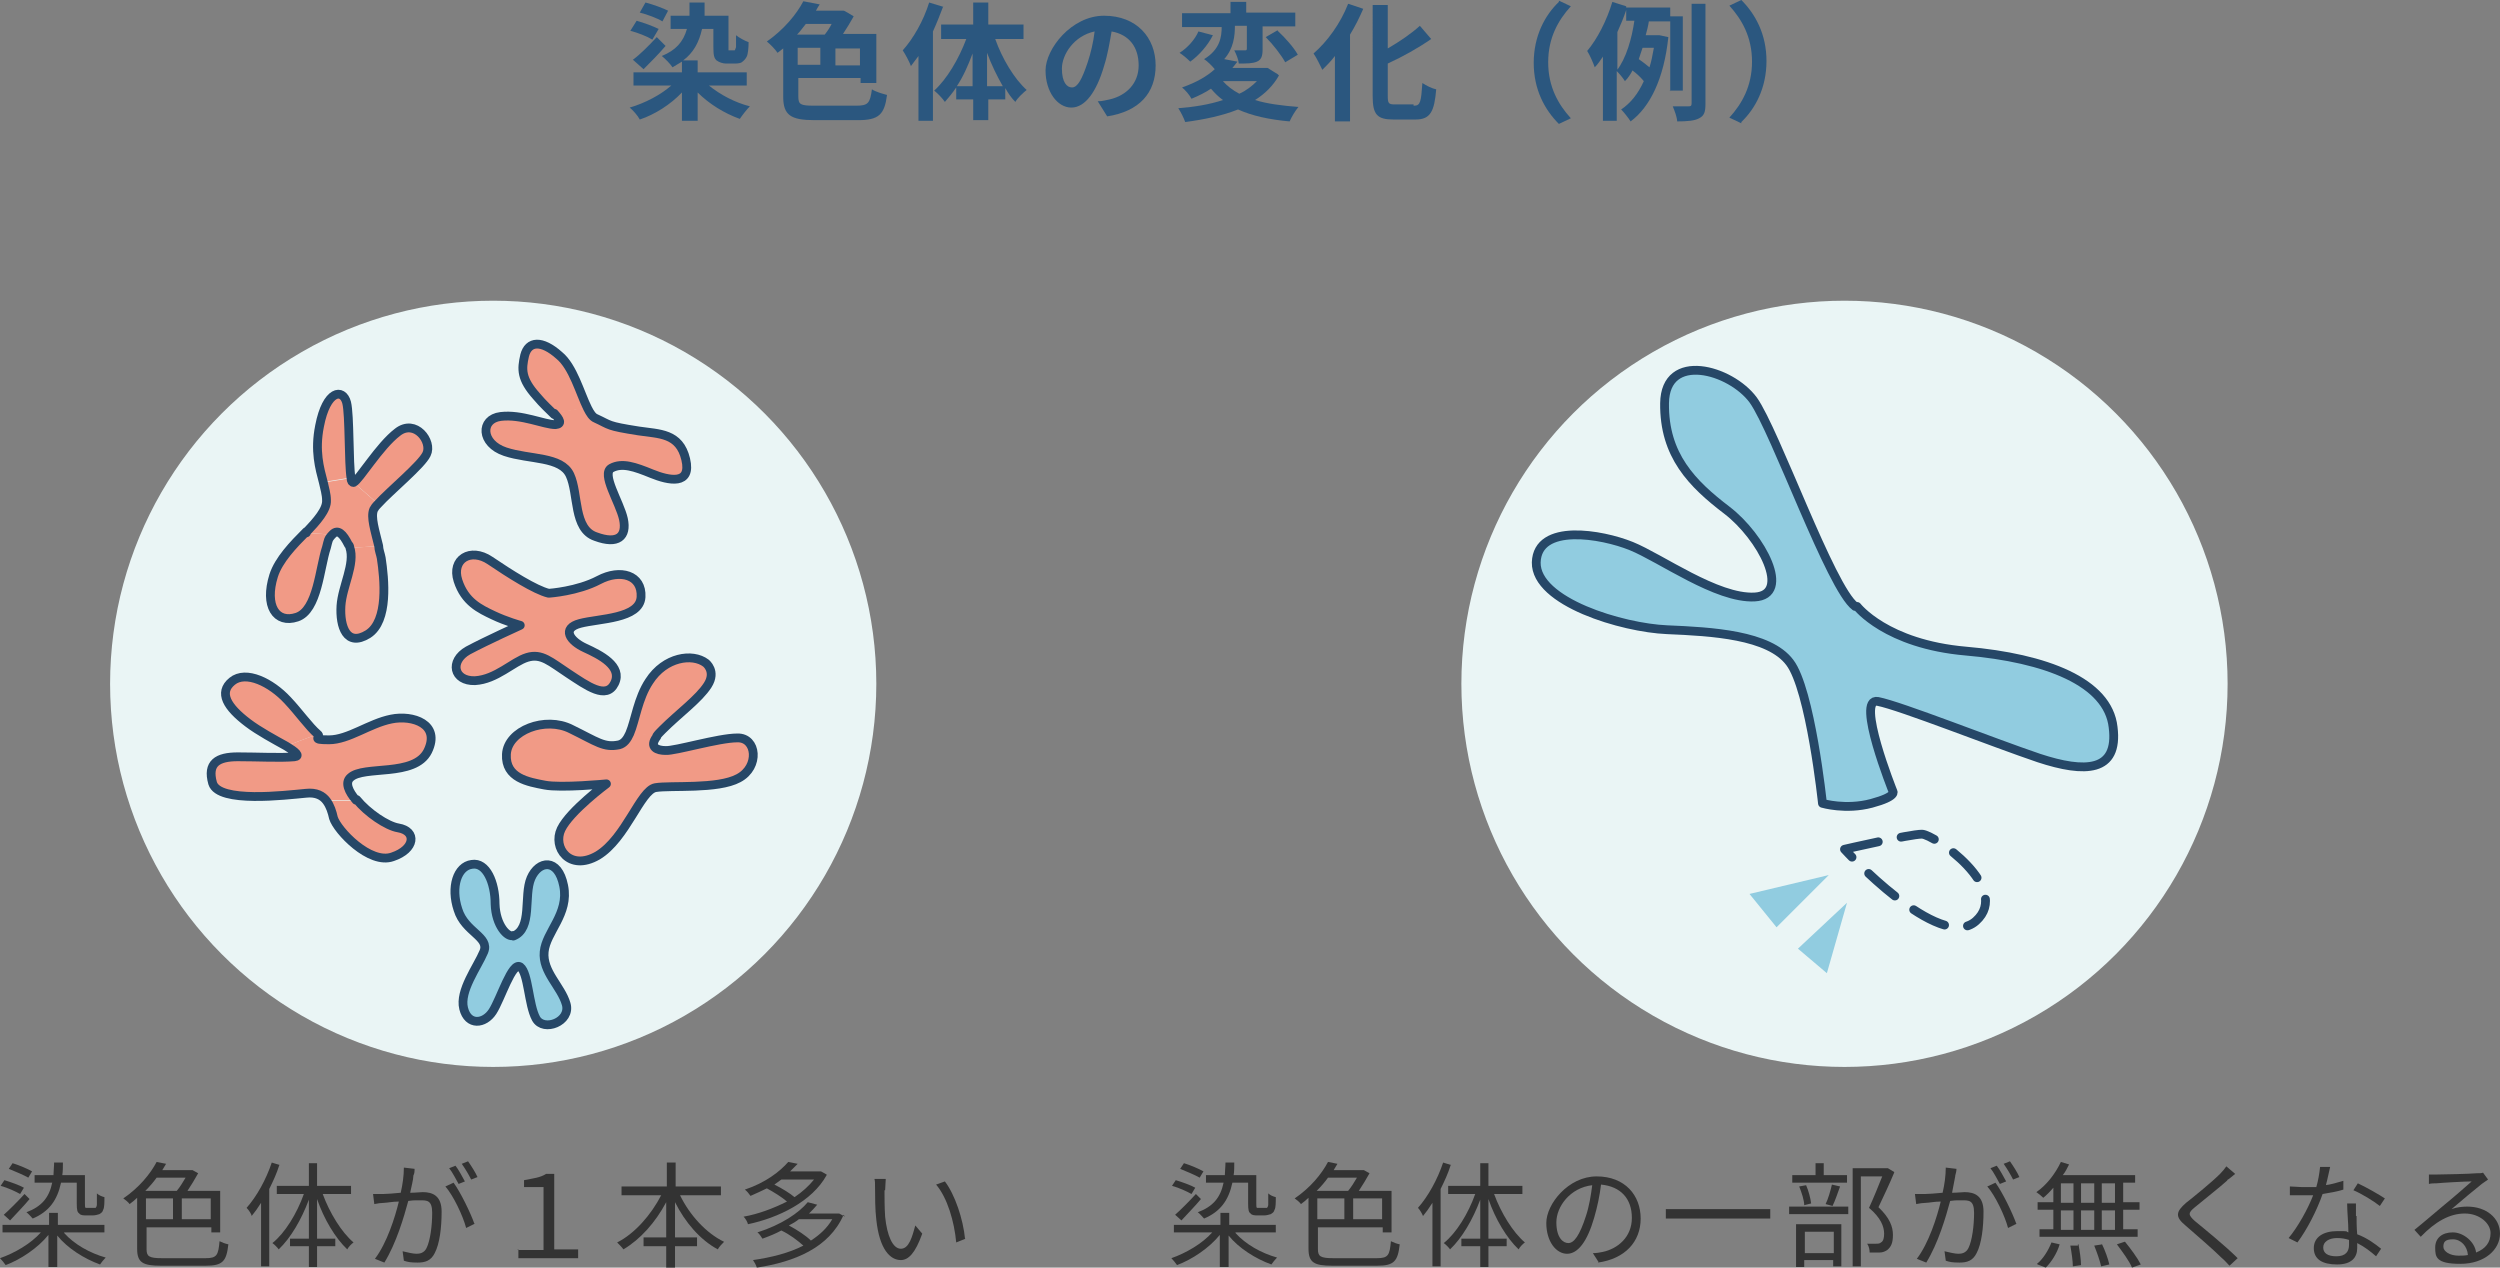 <?xml version="1.0" encoding="UTF-8"?>
<svg id="Layer_2" xmlns="http://www.w3.org/2000/svg" version="1.1" viewBox="0 0 397.4 201.5">
  <rect x="0" y="0" width="397.4" height="201.5" fill="#808080" stroke="none"/>
  <!-- Generator: Adobe Illustrator 29.6.0, SVG Export Plug-In . SVG Version: 2.1.1 Build 207)  -->
  <defs>
    <style>
      .st0 {
        fill: #91cce0;
      }

      .st1 {
        stroke-dasharray: 0 0 5.5 3.7;
      }

      .st1, .st2 {
        fill: none;
        stroke: #264767;
        stroke-linecap: round;
        stroke-linejoin: round;
        stroke-width: 1.4px;
      }

      .st3 {
        fill: #2b577f;
      }

      .st4 {
        fill: #f19a86;
      }

      .st5 {
        fill: #eaf5f5;
      }

      .st6 {
        fill: #333;
      }
    </style>
  </defs>
  <g id="content">
    <g>
      <g>
        <circle class="st5" cx="78.4" cy="108.7" r="60.9"/>
        <g>
          <g>
            <path class="st4" d="M117.3,117.2c3.1,0,3.6,4.6.2,6.4-3.4,1.8-10.9,1.1-13.2,1.5-2.4.4-4.7,8.1-9.2,10.8-4.5,2.6-7.2-1.3-5.8-4.2,1.4-3,7.2-7.2,7.2-7.2,0,0-7.1.7-9.8.2s-6.2-1.1-6.1-4.9,6.2-6.1,10.3-4c4.1,2.1,5.2,3,7.6,2.5.8-.1,1.3-.8,1.7-1.8l4.4.4c-1.3,1.7,0,2.2,1.4,2.2s8.4-1.9,11.4-2h0Z"/>
            <path class="st4" d="M112.2,105.4s1.7,1.2.3,3.5c-1.4,2.2-4.6,4.6-7.2,7.1-.4.4-.6.7-.9,1l-4.4-.4c.9-2.1,1.3-5.6,3.1-8.3,2.6-3.9,7-4.5,9-2.9h0Z"/>
            <path class="st4" d="M109.1,72.9c1,4.2-2.7,3.4-5.4,2.3-2.7-1.1-4.6-1.8-6.4-.9s1.3,5.4,1.9,8.1c.6,2.8-.9,4.1-4.4,2.8-3.6-1.2-2.7-6.8-4.1-9.8s-6.4-2.4-10.3-3.7c-3.9-1.3-4-5.1-.7-5.6,3.3-.4,6.9,1.3,8.7,1.3s.7-.7-.2-1.8l5.3-.9c.4.8.8,1.4,1.3,1.6,2.4,1.1,1.7,1.2,6.8,2,3.4.5,6.6.4,7.5,4.5h0Z"/>
            <path class="st4" d="M95.1,92.1c3.5-1.8,7-.7,6.7,2.7-.3,3.5-6.7,3.4-9.7,4.2-3,.8-1.6,2.8.8,3.9,2.4,1.2,6,2.9,4.7,5.6-1.3,2.7-4.4.4-7.3-1.5s-4.3-3.3-6.6-2.6c-2.3.8-4.9,3.6-8.3,3.7-3.4.2-4-3.1-1.1-4.8,3-1.6,8.3-4,8.3-4,0,0-2.1-.6-4.3-1.6s-4.5-2.2-5.6-5.5c-1.2-3.4,2-5.3,5.1-3.2,3.1,2,7.1,4.7,9.3,5.2,0,0,4.5-.3,7.9-2.1h0Z"/>
            <path class="st4" d="M93.4,64.8l-5.3.9c-.7-.8-1.7-1.8-2.8-2.9-2.5-2.7-2.4-4.3-1.9-6.5s2.7-2.4,5.5,0c2.1,1.9,3.2,6.1,4.5,8.4h0Z"/>
            <path class="st0" d="M89.9,159.6c.8,2.8-3.5,4.5-4.8,2.3s-1.2-7.2-2.5-8.2c-1.2-1-3,5.1-4.4,7.1-1.3,2-3.9,2.3-4.6-.5s2.2-6.6,3.2-9-3-3.1-4.1-6.7c-1.2-3.6,0-6.9,2.2-7.2,2.3-.3,3.6,3,3.7,6.3,0,3.4,1.9,5.4,2.9,5,3.1-1.2,1.6-6.4,2.8-9.2s4.3-3.3,5.2,1.2c.9,4.5-2.8,7.3-3.1,10.5-.3,3.2,2.6,5.5,3.5,8.3h0Z"/>
            <path class="st4" d="M62.2,114.3c3.5-.7,8,.8,5.8,5.1s-10.2,2.2-12.3,4.2c-.9.8-.3,2.2.9,3.6h-4.8c-.6-.8-1.6-1.3-3.3-1.1-3.2.3-13.8,1.6-14.8-1.6-1-3.2.7-4.2,4-4.2s6.7.2,9,0c1.1-.1.2-.8-1.3-1.7l5.1-1.9c.6.5,1.2.9,1.8.9,3.1,0,6.5-2.6,9.9-3.3Z"/>
            <path class="st4" d="M63.1,68.6c2.8-2.2,5.6,1.5,4.6,3.5-.8,1.7-5.8,5.8-7.7,7.9l-3.9-3.4c.9-.4,4.1-5.8,7-8h0Z"/>
            <path class="st4" d="M63.2,131.6c3,.5,2.7,3.4-.9,4.6-3.6,1.3-8.8-4.2-9.4-6.2-.3-.9-.5-1.9-1.1-2.7h4.8c1.7,2,4.8,4.1,6.6,4.4h0Z"/>
            <path class="st4" d="M60.6,88.8c.5,3.3,1.2,10-2.1,12.1-3.4,2.1-4.5-1.2-4.3-4.5.2-3.1,2.3-6.7,1.4-9.3l4.5-.3c0,.6.3,1.3.4,1.9h0Z"/>
            <path class="st4" d="M60.2,86.8l-4.5.3c0,0,0-.3-.2-.4-.9-1.8-1.7-2.5-2.5-1.7l-4.3-.3c1.8-1.9,3.4-3.7,3.3-5.2,0-.9-.3-1.9-.5-2.8l4.3-.7c0,.5.2.7.4.7l3.9,3.4c-.4.4-.6.7-.7.9-.5,1.2.2,3.3.8,5.8h0Z"/>
            <path class="st4" d="M55.8,75.9l-4.3.7c-.6-2.3-1.4-5-.6-9,1.1-5.7,3.7-6,4.3-3.7.5,2,.3,9.6.7,12h0Z"/>
            <path class="st4" d="M48.6,84.7l4.3.3c-.4.4-.7,1-1,2.1-1.1,3.3-1.4,10-4.7,11.1s-5.2-1.8-3.7-6.6c.8-2.5,3.1-4.9,5.2-7h0Z"/>
            <path class="st4" d="M50.5,116.7l-5.1,1.9c-1.7-1-4.4-2.4-6.1-3.7-3.2-2.5-4.7-4.8-2.5-6.6,2.2-1.8,6.2.2,8.8,3,1.8,1.9,3.4,4.2,4.8,5.4h0Z"/>
          </g>
          <g>
            <path class="st2" d="M48.6,84.7c1.8-1.9,3.4-3.7,3.3-5.2,0-.9-.3-1.9-.5-2.8-.6-2.3-1.4-5-.6-9,1.1-5.7,3.7-6,4.3-3.7.5,2,.3,9.6.7,12,0,.5.2.7.4.7.9-.4,4.1-5.8,7-8,2.8-2.2,5.6,1.5,4.6,3.5-.8,1.7-5.8,5.8-7.7,7.9-.4.4-.6.7-.7.9-.5,1.2.2,3.3.8,5.8,0,.6.3,1.3.4,1.9.5,3.3,1.2,10-2.1,12.1-3.4,2.1-4.5-1.2-4.3-4.5.2-3.1,2.3-6.7,1.4-9.3,0,0,0-.3-.2-.4-.9-1.8-1.7-2.5-2.5-1.7s-.7,1-1,2.1c-1.1,3.3-1.4,10-4.7,11.1s-5.2-1.8-3.7-6.6c.8-2.5,3.1-4.9,5.2-7h0v.2Z"/>
            <path class="st2" d="M88.1,65.7c.9,1,1.3,1.7.2,1.8-1.8,0-5.4-1.7-8.7-1.3-3.3.4-3.2,4.3.7,5.6,3.9,1.3,8.9.7,10.3,3.7s.5,8.6,4.1,9.8c3.5,1.3,5,0,4.4-2.8-.6-2.7-3.6-7.2-1.9-8.1s3.7-.2,6.4.9,6.4,1.9,5.4-2.3c-1-4.2-4.2-4-7.5-4.5-5.1-.8-4.4-.9-6.8-2-.5-.2-.9-.8-1.3-1.6-1.2-2.4-2.3-6.6-4.5-8.4-2.8-2.5-4.9-2.3-5.5,0-.5,2.2-.6,3.7,1.9,6.5,1,1.2,2.1,2.2,2.8,2.9h0v-.2Z"/>
            <path class="st2" d="M87.2,94.3c-2.1-.5-6.2-3.1-9.3-5.2-3.1-2.1-6.2-.2-5.1,3.2,1.1,3.4,3.5,4.5,5.6,5.5s4.3,1.6,4.3,1.6c0,0-5.3,2.4-8.3,4-3,1.7-2.3,4.9,1.1,4.8,3.4-.2,6-3,8.3-3.7s3.7.7,6.6,2.6,6,4.2,7.3,1.5-2.3-4.5-4.7-5.6c-2.4-1.1-3.8-3.1-.8-3.9s9.5-.7,9.7-4.2-3.3-4.5-6.7-2.7-7.9,2.1-7.9,2.1h0Z"/>
            <path class="st2" d="M104.4,117c.2-.3.5-.6.9-1,2.6-2.6,5.8-4.9,7.2-7.1,1.4-2.2-.3-3.5-.3-3.5-2.1-1.6-6.5-1-9,2.9-1.8,2.7-2.2,6.2-3.1,8.3-.4.9-.9,1.6-1.7,1.8-2.4.5-3.5-.5-7.6-2.5-4.1-2.1-10.1.2-10.3,4s3.5,4.4,6.1,4.9,9.8-.2,9.8-.2c0,0-5.8,4.3-7.2,7.2s1.3,6.8,5.8,4.2c4.5-2.7,6.8-10.4,9.2-10.8,2.4-.4,9.9.3,13.2-1.5,3.4-1.8,2.9-6.5-.2-6.4-3,0-9.9,2.1-11.4,2-1.3,0-2.7-.5-1.4-2.2h0Z"/>
            <path class="st2" d="M81.6,148.7c-.9.4-2.8-1.6-2.9-5,0-3.4-1.4-6.7-3.7-6.3-2.3.3-3.4,3.6-2.2,7.2,1.1,3.6,5.1,4.3,4.1,6.7s-3.9,6.2-3.2,9c.7,2.8,3.3,2.5,4.6.5,1.3-2,3.1-8,4.4-7.1,1.3,1,1.3,6,2.5,8.2s5.6.5,4.8-2.3c-.8-2.8-3.8-5.1-3.5-8.3s4-6,3.1-10.5-4-4-5.2-1.2.3,8-2.8,9.2h0Z"/>
            <path class="st2" d="M56.6,127.2c-1.2-1.4-1.8-2.8-.9-3.6,2.1-2,10.2,0,12.3-4.2,2.1-4.3-2.4-5.8-5.8-5.1-3.5.7-6.8,3.3-9.9,3.3s-1.1-.4-1.8-.9c-1.4-1.2-3-3.5-4.8-5.4-2.6-2.8-6.6-4.8-8.8-3s-.8,4.1,2.5,6.6c1.7,1.3,4.3,2.7,6.1,3.7,1.5.9,2.3,1.6,1.3,1.7-2.3.2-5.8,0-9,0s-4.9,1-4,4.2c1,3.2,11.6,1.9,14.8,1.6,1.7-.2,2.7.4,3.3,1.2s.9,1.8,1.1,2.7c.6,2,5.8,7.5,9.4,6.2,3.6-1.2,3.9-4.1.9-4.6-1.8-.3-4.9-2.4-6.6-4.5h0Z"/>
          </g>
        </g>
      </g>
      <g>
        <circle class="st5" cx="293.2" cy="108.7" r="60.9"/>
        <g>
          <path class="st0" d="M335.6,115.6c.8,7.2-4.5,7.3-11.8,4.9-7.3-2.4-22-8.3-25.6-9-3.5-.7,2.4,14.3,2.4,14.3,0,0,.7.8-3.4,1.9-4.1,1.1-7.8,0-7.8,0,0,0-1.9-18.1-5.2-22.4-3.3-4.4-12.3-4.8-19.5-5.2-7.1-.3-20.9-4.4-20.8-10.7.2-6.3,10.4-4.6,15.1-2.6,4.7,1.9,13.6,8.4,19.6,8.1s1.1-9.6-4.4-13.8c-5.5-4.2-10.1-8.8-9.9-17,.2-8.3,10.6-5.4,14.1-.5,3.6,4.9,12.3,29.9,16.2,32.8,0,0,4.7,6,17.3,7.1,12.6,1.1,22.6,4.9,23.4,12.1h.3Z"/>
          <path class="st2" d="M294.9,96.4c-3.9-2.9-12.7-27.9-16.2-32.8-3.6-4.9-14-7.8-14.1.5s4.4,12.8,9.9,17,10.4,13.5,4.4,13.8-14.9-6.2-19.6-8.1-14.9-3.7-15.1,2.6c-.1,6.3,13.7,10.4,20.8,10.7,7.1.3,16.2.8,19.5,5.2,3.3,4.3,5.2,22.4,5.2,22.4,0,0,3.7,1.1,7.8,0,4.1-1.1,3.4-1.9,3.4-1.9,0,0-6-15-2.4-14.3s18.2,6.5,25.6,9c7.3,2.4,12.7,2.3,11.8-4.9-.8-7.2-10.7-11-23.4-12.1-12.7-1.1-17.3-7.1-17.3-7.1h-.3Z"/>
        </g>
        <path class="st1" d="M293.2,135s10.4-2.4,12.3-2.4,14.4,8.6,8.6,13.8-20.9-11.4-20.9-11.4h0Z"/>
        <polygon class="st0" points="290.7 139.1 278.1 142.1 282.4 147.4 290.7 139.1"/>
        <polygon class="st0" points="293.6 143.5 285.8 150.8 290.4 154.7 293.6 143.5"/>
      </g>
      <g>
        <path class="st3" d="M112.7,13.6c1.7,1.4,4.1,2.7,6.5,3.3-.5.5-1.2,1.4-1.6,2-2.5-.9-4.9-2.4-6.7-4.2v4.5h-2.5v-4.5c-1.8,1.9-4.3,3.5-6.7,4.3-.3-.6-1.1-1.5-1.6-1.9,2.4-.7,4.9-2,6.6-3.5h-6v-2.1h7.7v-1.7c-.5.3-1,.6-1.5.9-.3-.5-1.2-1.4-1.7-1.8,2.2-.9,3.4-2.2,4-4.3h-2.6v-2.1h3V.4h2.4c0,.7,0,1.4,0,2.1h3.8v5.5h1s.1-.2.2-.5v-1.9c.5.4,1.4.9,2,1.1,0,.9-.1,1.9-.3,2.3s-.5.7-.8.9c-.3.2-.9.2-1.2.2h-1.3c-.5,0-1.1-.2-1.5-.5-.4-.4-.5-.8-.5-2.2v-2.8h-1.8c-.5,2.2-1.4,3.8-3,5h2.3v1.9h7.8v2.1h-6,0ZM103.7,6.3c-.8-.5-2.3-1.1-3.5-1.4l1-1.6c1.1.3,2.7.9,3.5,1.3l-1,1.7h0ZM100.6,9.5c1.1-.8,2.5-2.2,3.8-3.6l1.4,1.4c-1.1,1.3-2.4,2.6-3.5,3.7l-1.8-1.6h0ZM105.3,3.4c-.8-.5-2.4-1.1-3.6-1.4l.9-1.6c1.2.3,2.8.9,3.6,1.3l-.9,1.7h0Z"/>
        <path class="st3" d="M136.1,16.8c1.9,0,2.2-.4,2.5-2.6.6.4,1.7.7,2.4.9-.4,3.1-1.3,4-4.6,4h-6.9c-3.8,0-5-.8-5-3.7v-7.7c-.3.2-.6.5-.9.7-.4-.6-1.2-1.4-1.7-1.8,2.7-1.9,4.7-4.3,5.8-6.4l2.6.5c-.2.3-.4.6-.6,1h4.4c0-.1,1.6.9,1.6.9-.5.9-1.1,1.9-1.7,2.8h5.3v7.8h-2.5v-.8h-9.9v2.9c0,1.3.3,1.5,2.5,1.5h6.7,0ZM128.1,3.8c-.5.6-.9,1.2-1.4,1.7h4.4c.4-.5.8-1.1,1.1-1.7h-4.1ZM126.8,10.3h3.6v-2.7h-3.6v2.7ZM136.7,7.7h-3.9v2.7h3.9v-2.7Z"/>
        <path class="st3" d="M149.9,1.1c-.5,1.3-1,2.6-1.6,3.9v14.2h-2.3v-10.3c-.4.5-.8,1.1-1.2,1.6-.2-.6-.9-1.9-1.3-2.5,1.7-1.9,3.3-4.7,4.2-7.6l2.3.7h0ZM158.2,6.2c1.1,3.1,3,6.3,5,8.1-.5.4-1.4,1.2-1.8,1.9-.6-.6-1.1-1.3-1.6-2.2v1.8h-2.7v3.3h-2.4v-3.3h-2.7v-1.9c-.6.9-1.2,1.6-1.8,2.3-.4-.6-1.2-1.4-1.7-1.8,2-1.8,3.9-5,5.1-8.2h-4v-2.3h5.1V.4h2.4v3.5h5.6v2.3h-4.5ZM154.6,13.7v-5.2c-.7,1.9-1.5,3.7-2.5,5.2h2.5ZM159.4,13.7c-.9-1.6-1.8-3.4-2.5-5.3v5.3h2.5Z"/>
        <path class="st3" d="M176,18.5l-1.5-2.4c.8,0,1.3-.2,1.9-.3,2.6-.6,4.6-2.5,4.6-5.4s-1.5-4.9-4.3-5.4c-.3,1.7-.6,3.6-1.2,5.5-1.2,4.1-3,6.6-5.2,6.6s-4.1-2.5-4.1-5.9,4.1-8.7,9.3-8.7,8.2,3.5,8.2,7.9-2.6,7.3-7.7,8.1h0ZM170.4,13.9c.9,0,1.6-1.3,2.5-4,.5-1.5.9-3.2,1.1-4.9-3.3.7-5.2,3.7-5.2,5.9s.8,3,1.6,3h0Z"/>
        <path class="st3" d="M203.3,12c-.9,1.6-2.2,2.9-3.8,3.9,1.9.6,4.3.9,6.9,1.1-.5.6-1.1,1.6-1.4,2.3-3.3-.3-6-.9-8.2-1.9-2.5,1-5.4,1.6-8.4,2-.2-.6-.7-1.6-1.1-2.2,2.6-.2,5-.6,7.1-1.3-.7-.5-1.3-1.1-1.9-1.8-.9.6-1.9,1.1-3.1,1.6-.3-.6-1-1.4-1.5-1.8,2.3-.8,4-1.8,5.2-2.9-.4-.5-1.2-1.3-1.7-1.6,2.5-1.5,2.8-3.5,2.8-5.1h-6.3v-2.2h7.7V.3h2.5v1.7h7.8v2.2h-5.2v3.7c0,1-.2,1.6-.9,1.9s-1.6.3-2.9.3c0-.6-.4-1.5-.7-2.1h1.7c.2,0,.3,0,.3-.3v-3.6h-1.9c0,1.6-.2,3.6-1.7,5.3l2.1.4c-.2.3-.5.6-.8,1h5.6l1.6,1h0l.2.2ZM192.8,5.6c-.8,1.6-2.2,3.2-3.6,4.2-.5-.5-1.2-1.1-1.7-1.4,1.3-.8,2.5-2.2,3-3.4l2.3.6ZM194.4,12.9c.7.8,1.5,1.4,2.6,2,1.1-.5,2-1.2,2.8-2h-5.4ZM203.1,4.9c1.2,1.1,2.6,2.7,3.2,3.8l-2,1.2c-.6-1.1-1.9-2.8-3.1-4l1.9-1.1h0Z"/>
        <path class="st3" d="M216.7,1.4c-.6,1.4-1.3,2.8-2.1,4.1v13.8h-2.4v-10.4c-.6.8-1.3,1.5-2,2.2-.3-.6-.9-1.9-1.4-2.6,2.2-1.9,4.3-4.8,5.5-7.9l2.4.8h0ZM224.8,16.8c1,0,1.1-.7,1.3-3.6.6.4,1.6.9,2.2,1-.3,3.5-.9,4.8-3.3,4.8h-3.5c-2.6,0-3.3-.8-3.3-3.7V.8h2.4v6.9c1.9-1.1,3.8-2.4,5.1-3.6l1.8,2.1c-2,1.4-4.5,2.8-6.9,3.9v5.1c0,1.2.1,1.4,1.1,1.4h3v.2Z"/>
        <path class="st3" d="M247.8.1l1.9.9c-2,2.2-3.6,5-3.6,8.9s1.6,6.7,3.6,8.9l-1.9.9c-2.2-2.2-4-5.4-4-9.7s1.8-7.6,4-9.7V.1Z"/>
        <path class="st3" d="M265.5,14.5V3.4h-3.4c-.1.7-.3,1.5-.5,2.2h2.2l1.4.3c-.7,6.6-2.9,11.1-6,13.4-.3-.5-1.1-1.5-1.5-1.9,1.5-1,2.7-2.5,3.6-4.5-.4-.5-1.1-1.2-1.8-1.7-.3.6-.7,1.2-1.2,1.7-.3-.5-.9-1.2-1.3-1.6v7.9h-2.2v-10.2c-.4.6-.8,1.2-1.3,1.7-.2-.6-.8-2-1.2-2.6,1.6-1.9,3.1-4.8,4-7.8l2.2.7v.2h7v1.4h2v11.8h-2.1,0ZM257,11.2c1.5-1.9,2.4-5.1,2.8-7.9h-1.3v-1.7c-.4,1.2-.9,2.4-1.4,3.5v6.1h-.1ZM261.1,7.6c-.2.6-.4,1.2-.6,1.8.6.4,1.2.9,1.7,1.3.3-.9.5-2,.7-3.1h-1.8ZM271.1.7v15.8c0,1.3-.2,1.9-1,2.3-.7.4-1.9.5-3.5.5,0-.6-.4-1.7-.7-2.4h2.5c.3,0,.5,0,.5-.5V.6h2.2Z"/>
        <path class="st3" d="M276.8,19.6l-1.9-.9c2-2.2,3.6-5,3.6-8.9s-1.6-6.7-3.6-8.9l1.9-.9c2.2,2.2,4,5.4,4,9.7s-1.8,7.6-4,9.7v.2Z"/>
      </g>
      <g>
        <path class="st6" d="M10.2,196c1.6,1.8,4.1,3.2,6.6,3.9-.3.3-.7.8-.9,1.1-2.5-.9-5.2-2.6-6.8-4.6v5h-1.4v-5.1c-1.7,2.1-4.4,3.9-6.8,4.8-.2-.3-.6-.8-.9-1.1,2.3-.8,4.9-2.3,6.5-4.1H.4v-1.2h7.4v-1.9h1.4v1.9h7.4v1.2h-6.4ZM3.2,189.8c-.7-.4-2-1-3.1-1.3l.6-.9c1,.3,2.4.8,3.1,1.2l-.6,1h0ZM.6,193.1c.9-.8,2.2-2.1,3.3-3.3l.8.8c-.9,1.1-2.1,2.3-3.1,3.4,0,0-1-.9-1-.9ZM4.5,187.2c-.7-.4-2.1-1-3.1-1.4l.6-.9c1,.3,2.4.9,3.1,1.3l-.6,1h0ZM9.7,188c-.6,2.8-1.9,4.6-4.5,5.7-.2-.2-.7-.8-1-1,2.4-.9,3.6-2.3,4.1-4.7h-2.8v-1.2h3c0-.6.1-1.3.1-2h1.4c0,.7,0,1.4-.1,2h3.6v4.5c0,.4,0,.6.1.7h1.6s.2-.2.2-.5v-1.8c.3.3.8.5,1.2.6,0,.8,0,1.7-.2,2-.1.4-.3.5-.6.7-.3.1-.7.2-1,.2h-1.1c-.4,0-.9,0-1.1-.3-.3-.2-.4-.5-.4-1.6v-3.3h-2.6,0Z"/>
        <path class="st6" d="M32.7,200c1.8,0,2-.5,2.2-2.7.4.2.9.4,1.4.5-.3,2.7-.9,3.4-3.6,3.4h-7.1c-2.9,0-3.8-.5-3.8-2.7v-8.1c-.4.4-.8.7-1.2,1-.2-.3-.7-.7-1-.9,2.5-1.7,4.3-3.9,5.3-5.8l1.5.3c-.2.3-.4.7-.6,1h4.8l.9.5c-.5.9-1.1,1.9-1.7,2.8h5.2v6.6h-1.4v-.8h-10.3v3.5c0,1.1.4,1.4,2.4,1.4h7.1-.1ZM24.9,187.2c-.5.7-1.1,1.4-1.8,2.1h5c.5-.6,1-1.4,1.4-2.1h-4.6ZM23.2,193.8h4.3v-3.3h-4.3v3.3ZM33.5,190.5h-4.6v3.3h4.6v-3.3Z"/>
        <path class="st6" d="M44.4,185.2c-.4,1.3-1,2.6-1.6,3.8v12.3h-1.3v-10.1c-.5.8-1,1.5-1.5,2.1,0-.3-.5-1-.8-1.3,1.6-1.8,3.1-4.5,4-7.2l1.3.4h-.1ZM51.3,189.8c1.1,3,3,6.1,4.9,7.7-.3.2-.8.7-1,1.1-1.9-1.8-3.7-4.8-4.8-8v6.3h2.9v1.2h-2.9v3.3h-1.3v-3.3h-3v-1.2h3v-6.2c-1.2,3.2-2.9,6.1-4.8,7.9-.2-.3-.7-.8-1-1,2-1.6,3.9-4.7,5-7.8h-4.3v-1.3h5.1v-3.6h1.3v3.6h5.4v1.3h-4.6,0Z"/>
        <path class="st6" d="M65.7,187c0,.5-.3,1.6-.5,2.6.9,0,1.6-.1,2-.1,1.6,0,3,.6,3,3.1s-.3,5.1-1.1,6.6c-.6,1.2-1.5,1.5-2.7,1.5s-1.6-.1-2.2-.3l-.2-1.5c.8.2,1.7.4,2.2.4s1.2-.1,1.6-.9c.6-1.2.9-3.6.9-5.6s-.8-2-1.9-2-1.2,0-1.9.1c-.7,2.6-1.9,6.7-3.8,9.8l-1.5-.6c1.9-2.5,3.2-6.6,3.8-9.1-1,0-1.9.2-2.3.2s-1.2.1-1.6.2l-.2-1.6h1.6c.6,0,1.7-.1,2.8-.2.3-1.3.5-2.7.5-4l1.7.2c0,.4,0,.7-.2,1.1h0ZM75.5,194.5l-1.4.7c-.5-1.9-2-5.1-3.3-6.6l1.3-.6c1.1,1.5,2.7,4.8,3.3,6.5h0ZM73.9,187.8l-1,.4c-.4-.7-1-1.9-1.5-2.5l1-.4c.5.6,1.1,1.8,1.5,2.5h0ZM75.9,187.1l-1,.4c-.4-.8-1-1.8-1.5-2.5l1-.4c.5.7,1.2,1.8,1.5,2.5Z"/>
        <path class="st6" d="M82.3,198.7h4.1v-10h-3.1v-1.1c1.5-.3,2.6-.4,3.5-1h1.3v12h3.8v1.4h-9.5v-1.4h-.1Z"/>
        <path class="st6" d="M108.1,190c1.5,3.1,4.1,6,7,7.4-.3.3-.8.8-1,1.2-2.8-1.5-5.2-4.3-6.8-7.5v5.6h3.5v1.4h-3.5v3.4h-1.4v-3.4h-3.6v-1.4h3.6v-5.6c-1.7,3.2-4.1,5.9-6.8,7.5-.2-.3-.7-.8-1-1.1,2.8-1.4,5.4-4.4,7-7.5h-6.3v-1.4h7.2v-3.8h1.4v3.8h7.2v1.4h-6.5Z"/>
        <path class="st6" d="M131.4,186.8c-2.3,4.2-7.7,6.8-12.5,7.8-.1-.4-.4-.9-.7-1.2,2.3-.4,4.7-1.3,6.9-2.4-.8-.7-2.1-1.5-3.2-2.1-.8.4-1.7.8-2.6,1.2-.2-.3-.6-.8-.9-1,3.3-1.1,5.6-2.9,6.9-4.4l1.5.3-1.2,1.2h4.9l.9.5h0ZM134.1,193.1c-2.3,5.3-7.9,7.5-13.8,8.4-.1-.4-.4-.9-.6-1.2,2.8-.4,5.7-1.1,8-2.3-.9-.8-2.2-1.8-3.5-2.4-.9.5-1.9.9-3,1.3-.2-.3-.5-.8-.8-1,3.8-1.2,6.6-3.1,8-4.8l1.5.4c-.4.5-.8.9-1.3,1.4h4.8l.9.5h0l-.2-.3ZM124.2,187.5c-.4.3-.7.5-1.1.8,1.2.6,2.5,1.4,3.2,2,1.2-.8,2.3-1.8,3.1-2.8h-5.2ZM127,193.8c-.5.4-1,.7-1.6,1,1.3.7,2.7,1.6,3.5,2.4,1.4-.9,2.6-2,3.4-3.4h-5.3Z"/>
        <path class="st6" d="M140.6,189.1c0,1.1,0,2.8.1,4.3.3,3,1.2,5.1,2.5,5.1s1.8-1.9,2.3-3.7l1.1,1.3c-1.1,3.1-2.2,4.2-3.4,4.2-1.7,0-3.4-1.7-3.9-6.4-.2-1.6-.2-3.8-.2-4.9s0-1.2-.1-1.6h1.8c0,.5-.1,1.3-.1,1.8h-.1ZM153.5,196.9l-1.5.6c-.3-3.3-1.4-7.1-3.2-9.2l1.4-.5c1.6,2.1,2.9,6,3.2,9.1h.1Z"/>
      </g>
      <g>
        <path class="st6" d="M196.4,196c1.6,1.8,4.1,3.2,6.6,3.9-.3.3-.7.8-.9,1.1-2.5-.9-5.2-2.6-6.8-4.6v5h-1.4v-5.1c-1.7,2.1-4.4,3.9-6.8,4.8-.2-.3-.6-.8-.9-1.1,2.3-.8,4.9-2.3,6.5-4.1h-6.1v-1.2h7.4v-1.9h1.4v1.9h7.4v1.2h-6.4ZM189.4,189.8c-.7-.4-2-1-3.1-1.3l.6-.9c1,.3,2.4.8,3.1,1.2l-.6,1h0ZM186.8,193.1c.9-.8,2.2-2.1,3.3-3.3l.8.8c-.9,1.1-2.1,2.3-3.1,3.4l-1-.9ZM190.7,187.2c-.7-.4-2.1-1-3.1-1.4l.6-.9c1,.3,2.4.9,3.1,1.3l-.6,1h0ZM195.9,188c-.6,2.8-1.9,4.6-4.5,5.7-.2-.2-.7-.8-1-1,2.4-.9,3.6-2.3,4.1-4.7h-2.8v-1.2h3c0-.6.1-1.3.1-2h1.4c0,.7,0,1.4-.1,2h3.6v4.5c0,.4,0,.6.1.7h1.6s.2-.2.2-.5v-1.8c.3.3.8.5,1.2.6,0,.8,0,1.7-.2,2-.1.4-.3.5-.6.7-.3.1-.7.2-1,.2h-1.1c-.4,0-.9,0-1.1-.3-.3-.2-.4-.5-.4-1.6v-3.3h-2.6.1Z"/>
        <path class="st6" d="M218.9,200c1.8,0,2-.5,2.2-2.7.4.2.9.4,1.4.5-.3,2.7-.9,3.4-3.6,3.4h-7.1c-2.9,0-3.8-.5-3.8-2.7v-8.1c-.4.4-.8.7-1.2,1-.2-.3-.7-.7-1-.9,2.5-1.7,4.3-3.9,5.3-5.8l1.5.3c-.2.3-.4.7-.6,1h4.8l.9.5c-.5.9-1.1,1.9-1.7,2.8h5.2v6.6h-1.4v-.8h-10.3v3.5c0,1.1.4,1.4,2.4,1.4h7.1,0ZM211.1,187.2c-.5.7-1.1,1.4-1.8,2.1h5c.5-.6,1-1.4,1.4-2.1h-4.6,0ZM209.4,193.8h4.3v-3.3h-4.3v3.3ZM219.7,190.5h-4.6v3.3h4.6v-3.3Z"/>
        <path class="st6" d="M230.6,185.2c-.4,1.3-1,2.6-1.6,3.8v12.3h-1.3v-10.1c-.5.8-1,1.5-1.5,2.1-.1-.3-.5-1-.8-1.3,1.6-1.8,3.1-4.5,4-7.2l1.3.4h0ZM237.5,189.8c1.1,3,3,6.1,4.9,7.7-.3.2-.8.7-1,1.1-1.9-1.8-3.7-4.8-4.8-8v6.3h2.9v1.2h-2.9v3.3h-1.3v-3.3h-3v-1.2h3v-6.2c-1.2,3.2-2.9,6.1-4.8,7.9-.2-.3-.7-.8-1-1,2-1.6,3.9-4.7,5-7.8h-4.3v-1.3h5.1v-3.6h1.3v3.6h5.4v1.3h-4.6.1Z"/>
        <path class="st6" d="M254.1,200.6l-.9-1.4c.6,0,1.1-.1,1.6-.2,2.3-.5,4.6-2.3,4.6-5.4s-1.8-5-4.9-5.3c-.2,1.7-.6,3.6-1.1,5.3-1.1,3.8-2.6,5.7-4.3,5.7s-3.3-1.9-3.3-4.9,3.5-7.4,8-7.4,7,3,7,6.7-2.5,6.4-6.8,7h0ZM249.3,197.6c.9,0,1.8-1.2,2.8-4.3.5-1.5.8-3.3,1-4.9-3.5.4-5.7,3.4-5.7,5.9s1.1,3.3,1.9,3.3h0Z"/>
        <path class="st6" d="M281.4,192.2v1.5h-16.6v-1.5h16.6Z"/>
        <path class="st6" d="M284.4,191.8h9.4v1.2h-9.4v-1.2ZM293.5,188h-8.6v-1.2h3.7v-1.9h1.3v1.9h3.7v1.2h-.1ZM285.6,194.6h7.1v6.7h-1.3v-1h-4.6v1.1h-1.3v-6.8h0ZM286.8,191.6c0-.8-.4-2-.8-3l1.1-.2c.4.9.7,2.1.8,2.9l-1.2.3h.1ZM286.9,195.8v3.4h4.6v-3.4h-4.6ZM290.2,191.4c.4-.8.8-2.2,1-3.1l1.3.3c-.4,1.1-.8,2.3-1.2,3.1l-1.1-.3h0ZM301.1,186.4c-.7,1.7-1.7,3.8-2.5,5.5,1.8,1.7,2.3,3.1,2.3,4.4s-.3,1.9-.9,2.4c-.3.2-.7.4-1.2.4h-1.6c0-.4-.1-1-.4-1.4h1.4c.3,0,.6,0,.8-.2.4-.2.5-.8.5-1.4,0-1.1-.5-2.5-2.4-4.1.7-1.5,1.5-3.5,2.1-5h-3.4v14.3h-1.3v-15.6h5.6l1,.6h0Z"/>
        <path class="st6" d="M310.8,187c-.1.5-.3,1.6-.5,2.6.9,0,1.6-.1,2-.1,1.6,0,3,.6,3,3.1s-.3,5.1-1.1,6.6c-.6,1.2-1.5,1.5-2.7,1.5s-1.6-.1-2.2-.3l-.2-1.5c.8.2,1.7.4,2.2.4s1.2-.1,1.6-.9c.6-1.2.9-3.6.9-5.6s-.8-2-1.9-2-1.2,0-1.9.1c-.7,2.6-1.9,6.7-3.8,9.8l-1.5-.6c1.9-2.5,3.2-6.6,3.8-9.1-1,0-1.9.2-2.3.2s-1.2.1-1.6.2l-.2-1.6h1.6c.6,0,1.7-.1,2.8-.2.3-1.3.5-2.7.5-4l1.7.2c0,.4-.1.7-.2,1.1h0ZM320.6,194.5l-1.4.7c-.5-1.9-2-5.1-3.3-6.6l1.3-.6c1.1,1.5,2.7,4.8,3.3,6.5h.1ZM318.9,187.8l-1,.4c-.4-.7-1-1.9-1.5-2.5l1-.4c.5.6,1.1,1.8,1.5,2.5h0ZM321,187.1l-1,.4c-.4-.8-1-1.8-1.5-2.5l1-.4c.5.7,1.2,1.8,1.5,2.5Z"/>
        <path class="st6" d="M326.4,188.8c-.5.6-1.1,1.2-1.6,1.6-.3-.3-.8-.7-1.1-.9,1.6-1.1,3-2.9,3.9-4.8l1.3.4c-.3.6-.6,1.2-1,1.7h11.5v1.2h-1.9v3.1h2.6v1.2h-2.6v3.1h2.3v1.2h-15.6v-1.2h2.2v-3.1h-2.5v-1.2h2.5v-2.4h0ZM323.8,200.9c.9-.7,1.8-2.1,2.3-3.4l1.3.3c-.4,1.4-1.3,2.8-2.2,3.7l-1.3-.5h0ZM327.6,191.2h2v-3.1h-2v3.1ZM327.6,195.5h2v-3.1h-2v3.1ZM330.4,197.8c.2,1.1.4,2.5.4,3.3l-1.3.2c0-.8-.2-2.2-.4-3.3h1.2v-.2ZM332.9,191.2v-3.1h-2.1v3.1h2.1ZM330.8,192.4v3.1h2.1v-3.1h-2.1ZM334.1,197.7c.5,1,1,2.4,1.2,3.3l-1.3.3c-.2-.9-.7-2.3-1.1-3.3l1.3-.2h-.1ZM336.2,188.1h-2.1v3.1h2.1v-3.1ZM336.2,192.4h-2.1v3.1h2.1v-3.1ZM337.8,197.4c.9,1.1,2,2.6,2.5,3.6l-1.4.5c-.4-1-1.5-2.5-2.4-3.7l1.2-.4h0Z"/>
        <path class="st6" d="M354.1,187.6c-1.2,1.1-3.9,3.2-5.2,4.3-1.1.9-1.1,1.2,0,2.2,1.7,1.4,4.9,4,6.8,5.9l-1.3,1.2c-.4-.4-.8-.9-1.3-1.3-1.3-1.3-4.1-3.7-5.7-5.1-1.7-1.4-1.5-2.2.1-3.6,1.4-1.1,4.1-3.3,5.4-4.6.4-.4.8-.9,1-1.2l1.4,1.2c-.4.3-.9.8-1.3,1h.1Z"/>
        <path class="st6" d="M369.6,188.4c.9-.1,1.9-.4,2.9-.7v1.4c-.9.3-2.1.5-3.3.7-.9,2.6-2.5,5.7-4,7.7l-1.4-.7c1.5-1.8,3.1-4.7,3.9-6.8h-3.7v-1.4c.6,0,1.4.1,2.1.1h2.1c.3-1,.5-2.2.6-3.2h1.6c-.2.8-.4,1.9-.7,3h-.1ZM374.6,193.2c0,.7,0,1.9.1,3,1.6.6,2.8,1.5,3.8,2.3l-.8,1.2c-.8-.7-1.8-1.5-3-2.1v.8c0,1.5-.9,2.6-3.2,2.6s-3.7-.8-3.7-2.6,1.6-2.7,3.7-2.7,1.2,0,1.8.2c0-1.5-.2-3.3-.2-4.6h1.4v2h.1ZM371.4,199.7c1.5,0,2-.8,2-1.8s0-.5,0-.8c-.6-.2-1.2-.3-1.9-.3-1.3,0-2.2.6-2.2,1.5s.7,1.4,2.1,1.4h0ZM374.1,189.2l.7-1.1c1.3.6,3.4,1.8,4.3,2.4l-.8,1.2c-1-.8-3-2-4.2-2.5h0Z"/>
        <path class="st6" d="M387.4,186.7c.9,0,5.3-.1,6.3-.2.5,0,.8,0,1-.1l.8,1.1c-.3.2-.7.5-1,.7-.9.7-3.4,2.8-4.8,4,.8-.3,1.7-.4,2.5-.4,3,0,5.2,1.8,5.2,4.3s-2.4,4.8-6.3,4.8-4-1.1-4-2.6,1.1-2.4,2.8-2.4,3.5,1.5,3.7,3.2c1.5-.6,2.3-1.6,2.3-3.1s-1.7-3.1-4.1-3.1-4.7,1.3-7,3.7l-1-1.1c1.5-1.2,3.8-3.2,4.9-4.1,1-.8,3.3-2.8,4.2-3.6-1,0-4.6.2-5.6.3-.4,0-.8,0-1.2.1v-1.5h1.3ZM390.8,199.6c.5,0,1,0,1.5-.1-.1-1.4-1.1-2.5-2.4-2.5s-1.5.5-1.5,1.2,1,1.4,2.4,1.4h0Z"/>
      </g>
    </g>
  </g>
</svg>